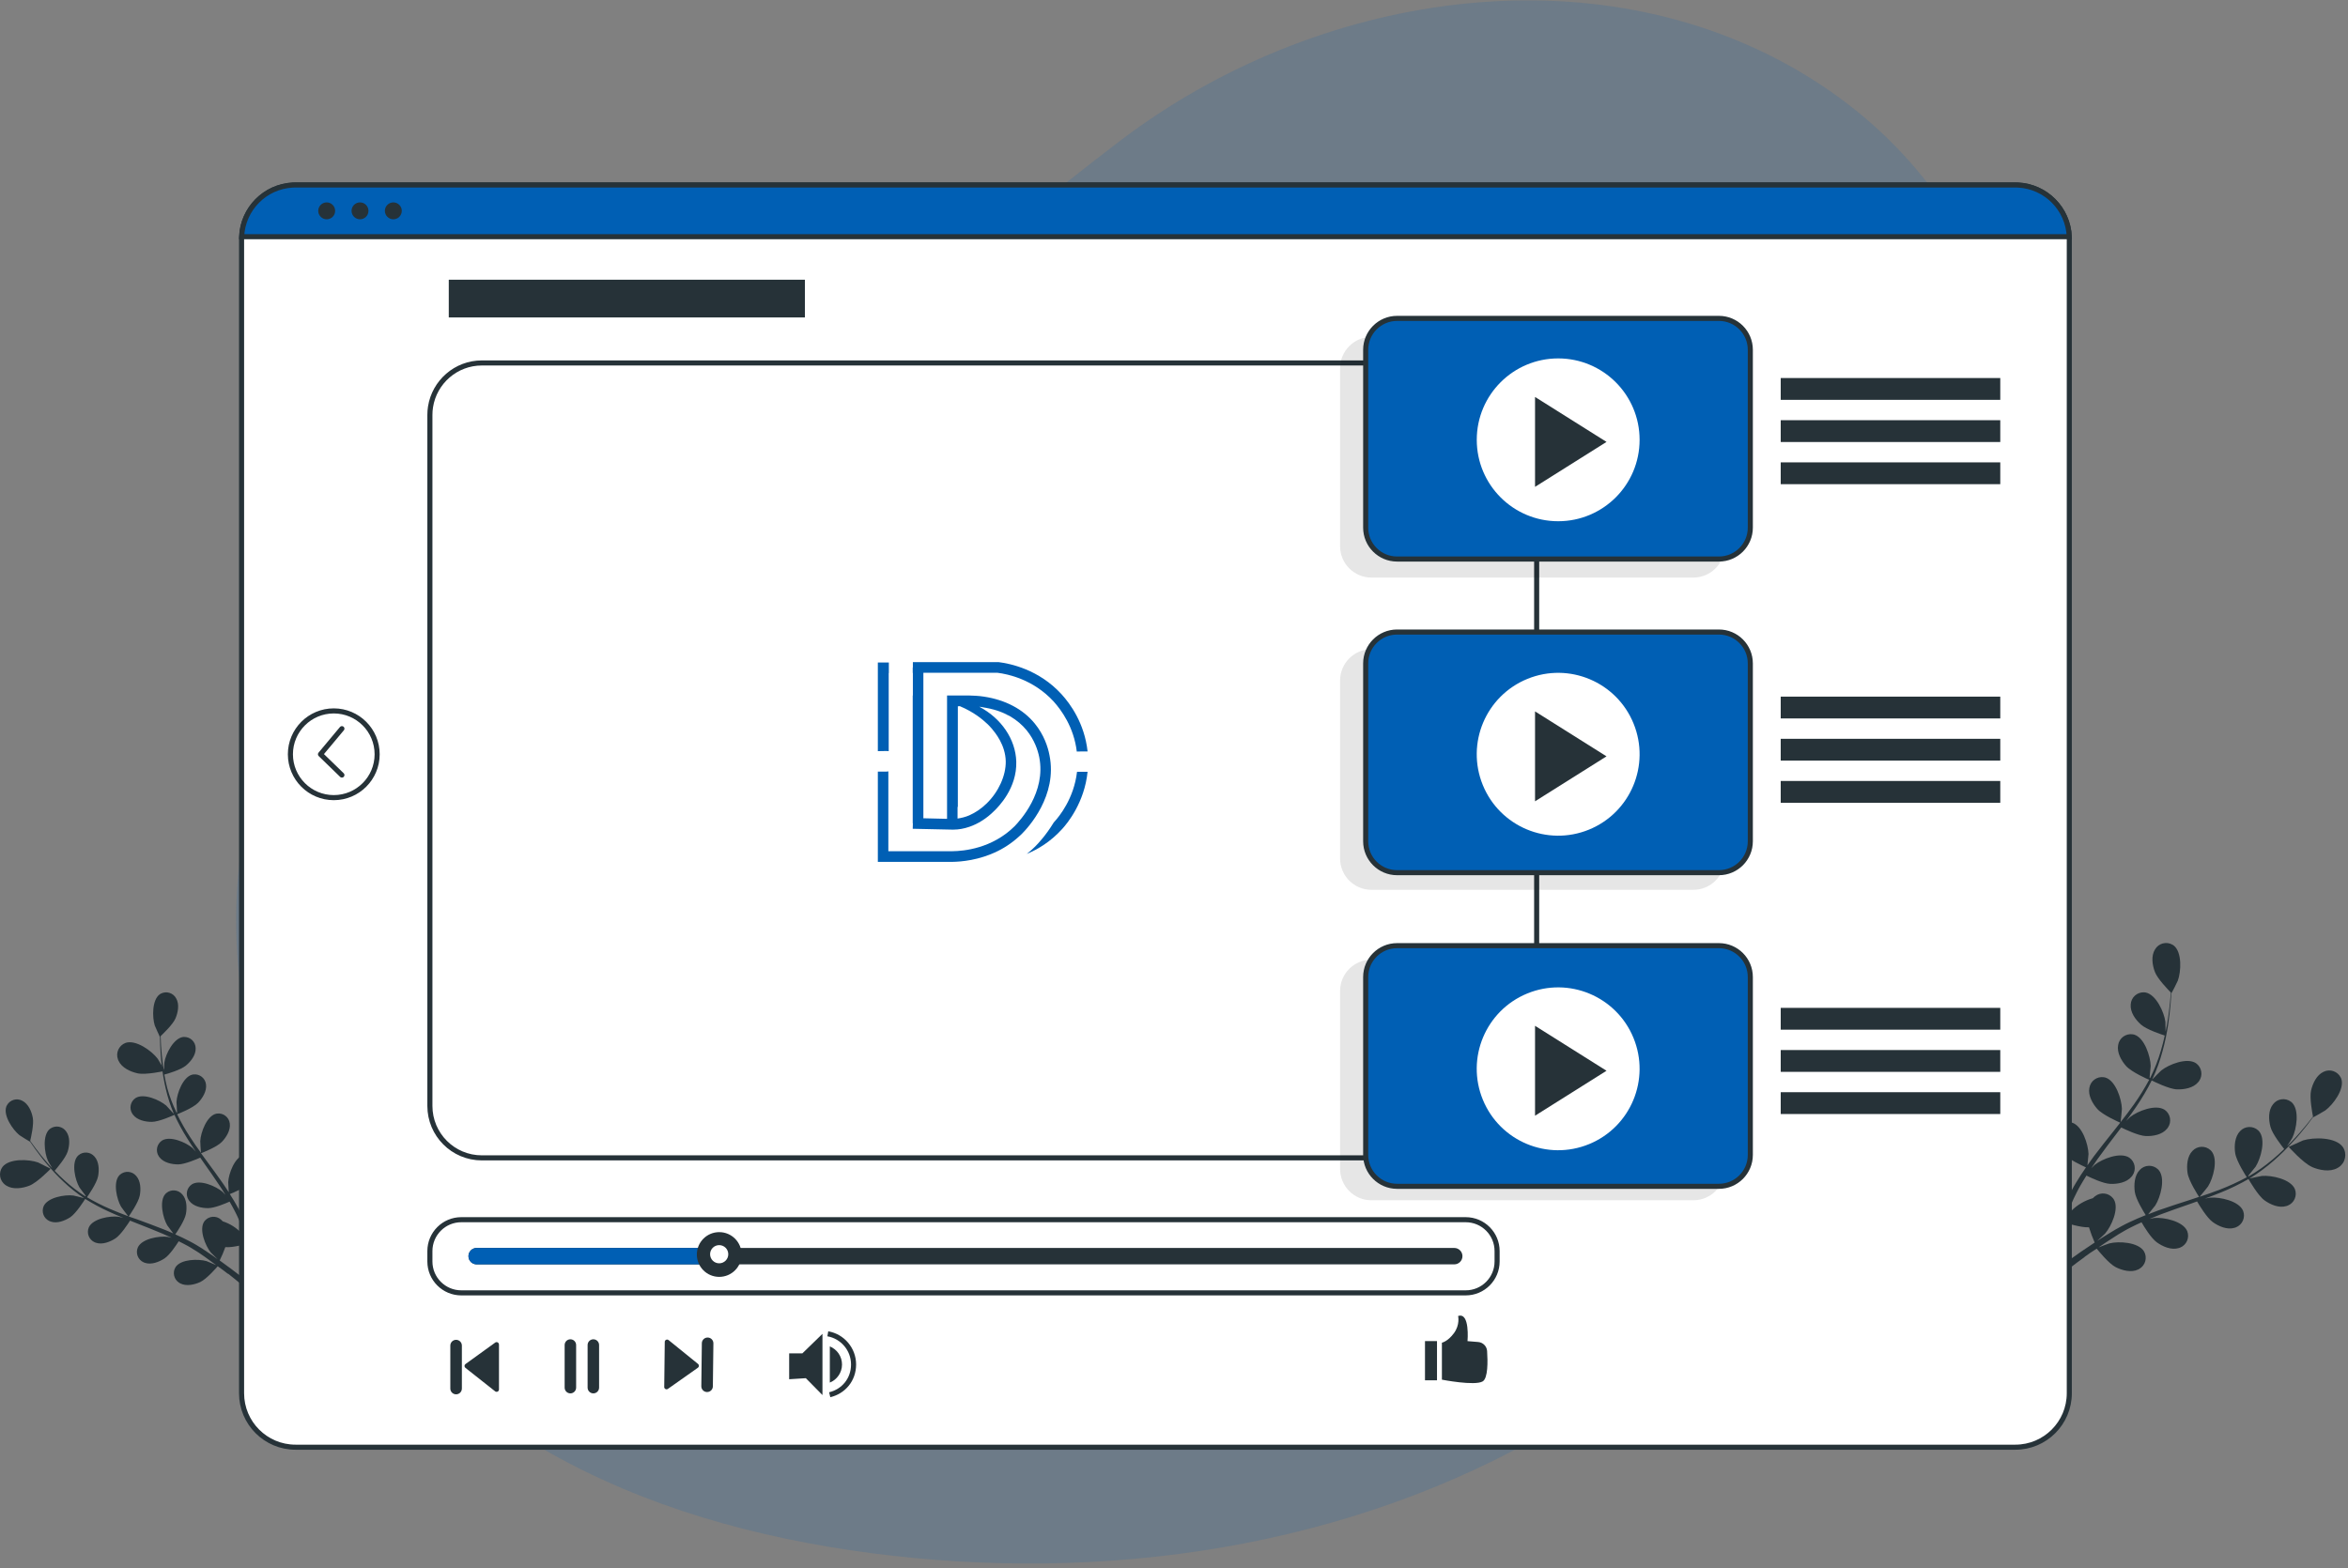 
<svg width="440" height="294" viewBox="0 0 440 294" fill="none" xmlns="http://www.w3.org/2000/svg">
<rect x="0" y="0" width="440" height="294" fill="#808080" stroke="none"/>
<g clip-path="url(#clip0_1015_13362)">
<path d="M260.505 249.385C260.458 249.385 261.297 246.704 261.363 246.546C262.195 244.664 264.934 241.514 267.205 241.752C268.697 241.95 269.747 243.33 269.549 244.822C269.536 244.921 269.516 245.014 269.496 245.106C269.166 246.698 267.575 247.926 266.182 248.586C264.552 249.352 260.498 249.385 260.498 249.385H260.505Z" fill="#263238"/>
<path d="M433.233 218.732C431.583 218.012 428.889 214.982 428.883 214.982C428.883 214.982 431.418 213.826 431.583 213.766C433.55 213.152 437.709 213.126 439.036 215.008C439.868 216.263 439.531 217.953 438.277 218.792C438.191 218.845 438.105 218.897 438.02 218.944C436.6 219.743 434.64 219.353 433.227 218.745L433.233 218.732Z" fill="#263238"/>
<path d="M390.654 235.617C389.631 236.357 388.693 237.057 387.855 237.71L386.29 237.281C387.353 236.482 388.601 235.597 389.968 234.633C390.766 234.079 391.631 233.497 392.529 232.916C392.12 231.985 391.763 231.028 391.46 230.057C389.935 230.136 387.109 229.232 386.746 229.113C386.389 230.004 386.046 230.876 385.736 231.701C385.029 233.57 384.462 235.241 383.993 236.654L382.699 236.304C383.201 234.871 383.828 233.167 384.587 231.266C384.95 230.361 385.353 229.397 385.775 228.419C385.445 228.208 382.765 226.491 381.946 225.25C381.207 224.121 380.58 222.47 381.062 221.123C381.471 219.861 382.818 219.168 384.085 219.571C384.165 219.597 384.244 219.63 384.323 219.663C386.152 220.542 386.739 224.147 386.495 225.943C386.469 226.042 386.198 227.178 386.006 227.891C386.185 227.475 386.35 227.099 386.528 226.689C386.891 225.864 387.274 225.072 387.67 224.2C387.881 223.79 388.099 223.381 388.317 222.958C388.522 222.549 388.792 222.12 389.037 221.697C389.611 220.726 390.245 219.776 390.898 218.825C390.185 218.508 387.677 217.339 386.766 216.329C385.855 215.318 384.996 213.786 385.267 212.386C385.465 211.072 386.693 210.174 388 210.372C388.093 210.386 388.178 210.405 388.271 210.432C390.212 211.019 391.321 214.506 391.374 216.309C391.374 216.421 391.248 217.722 391.169 218.435C391.572 217.867 391.968 217.299 392.384 216.738C393.605 215.12 394.886 213.516 396.16 211.918C396.55 211.429 396.932 210.934 397.315 210.445C397.064 210.333 394.047 209.012 393.031 207.883C392.133 206.873 391.261 205.341 391.532 203.941C391.73 202.627 392.958 201.728 394.265 201.927C394.358 201.94 394.444 201.96 394.536 201.986C396.477 202.574 397.586 206.06 397.632 207.856C397.632 207.995 397.454 209.87 397.388 210.339C398.24 209.256 399.071 208.167 399.85 207.064C400.913 205.572 401.877 204.02 402.742 202.402C402.617 202.369 399.467 200.989 398.424 199.833C397.527 198.83 396.655 197.291 396.926 195.891C397.13 194.577 398.358 193.679 399.672 193.884C399.758 193.897 399.844 193.917 399.93 193.936C401.871 194.524 402.98 198.011 403.026 199.813C403.026 199.932 402.894 201.359 402.815 202.039L402.927 202.072C403.745 200.428 404.419 198.711 404.934 196.941C405.231 195.97 405.455 195.026 405.66 194.108C405.046 193.91 402.26 192.999 401.204 192.054C400.141 191.11 399.164 189.723 399.283 188.291C399.349 186.963 400.471 185.946 401.798 186.012C401.884 186.012 401.97 186.026 402.055 186.039C404.043 186.409 405.548 189.743 405.779 191.539C405.792 191.638 405.812 192.642 405.812 193.375C405.898 192.959 405.99 192.53 406.063 192.127C406.34 190.622 406.505 189.222 406.637 187.987C406.71 187.28 406.762 186.633 406.802 186.039C406.3 185.537 404.3 183.477 403.811 182.182C403.323 180.888 403.072 179.178 403.838 177.963C404.505 176.814 405.977 176.424 407.119 177.091C407.192 177.137 407.264 177.184 407.337 177.23C408.934 178.478 408.73 182.13 408.109 183.827C408.07 183.979 406.947 186.177 406.921 186.151H406.888C406.861 186.719 406.828 187.333 406.769 188.007C406.657 189.255 406.512 190.655 406.28 192.18C406.03 193.818 405.686 195.442 405.244 197.04C404.769 198.836 404.135 200.586 403.349 202.27C403.349 202.29 403.336 202.316 403.33 202.336C403.732 201.9 404.914 200.731 405.013 200.652C406.426 199.523 409.832 198.176 411.516 199.298C412.598 200.064 412.856 201.563 412.09 202.646C412.044 202.719 411.991 202.785 411.932 202.844C411.021 203.954 409.284 204.251 407.931 204.198C406.406 204.139 403.455 202.646 403.217 202.527C402.372 204.218 401.408 205.849 400.346 207.407C399.732 208.319 399.078 209.223 398.418 210.121C398.781 209.758 399.104 209.435 399.157 209.395C400.57 208.266 403.97 206.919 405.66 208.041C406.743 208.801 407 210.3 406.241 211.383C406.188 211.455 406.135 211.528 406.076 211.594C405.165 212.703 403.435 213.007 402.082 212.948C400.735 212.895 398.167 211.673 397.5 211.343C397.243 211.686 396.992 212.03 396.728 212.367C395.487 213.998 394.239 215.622 393.077 217.253C392.668 217.828 392.291 218.429 391.889 218.99C392.212 218.666 392.483 218.395 392.522 218.356C393.935 217.227 397.335 215.88 399.025 217.009C400.108 217.768 400.365 219.267 399.606 220.35C399.553 220.423 399.5 220.495 399.441 220.561C398.537 221.664 396.8 221.975 395.447 221.915C394.1 221.862 391.783 220.753 390.984 220.363C390.608 220.971 390.225 221.578 389.882 222.179C389.664 222.582 389.42 222.978 389.215 223.414L388.594 224.675C388.231 225.501 387.855 226.326 387.518 227.125C387.281 227.686 387.063 228.215 386.845 228.756C387.248 228.182 388.066 227.066 388.145 226.98C389.268 225.851 390.667 225.032 392.199 224.596C392.318 224.464 392.45 224.345 392.595 224.239C393.625 223.414 395.137 223.579 395.962 224.609C396.015 224.675 396.068 224.748 396.114 224.821C397.163 226.557 395.652 229.892 394.463 231.252C394.397 231.338 393.539 232.117 392.985 232.606C393.354 232.368 393.704 232.137 394.1 231.899C394.853 231.417 395.612 230.968 396.431 230.473L397.659 229.793C398.061 229.555 398.517 229.364 398.946 229.139C399.963 228.651 401.019 228.202 402.095 227.772C401.679 227.112 400.227 224.755 400.048 223.421C399.87 222.087 399.969 220.324 400.979 219.3C401.877 218.329 403.396 218.263 404.366 219.161C404.432 219.221 404.491 219.28 404.544 219.346C405.838 220.905 404.861 224.424 403.891 225.956C403.831 226.049 403.013 227.072 402.551 227.62C403.191 227.363 403.838 227.112 404.498 226.874C406.406 226.201 408.36 225.573 410.308 224.946L412.09 224.352C411.938 224.121 410.136 221.347 409.931 219.848C409.733 218.514 409.852 216.751 410.856 215.734C411.76 214.764 413.278 214.704 414.249 215.609C414.308 215.668 414.368 215.728 414.42 215.787C415.714 217.352 414.737 220.872 413.767 222.404C413.694 222.516 412.513 223.982 412.196 224.339C413.503 223.903 414.803 223.454 416.058 222.965C417.768 222.305 419.431 221.539 421.035 220.674C420.963 220.568 419.081 217.682 418.857 216.144C418.659 214.803 418.778 213.047 419.781 212.023C420.686 211.052 422.204 210.993 423.174 211.891C423.234 211.951 423.293 212.01 423.346 212.069C424.647 213.634 423.663 217.154 422.693 218.686C422.627 218.785 421.729 219.901 421.293 220.423L421.366 220.515C422.963 219.597 424.468 218.534 425.875 217.346C426.654 216.705 427.367 216.045 428.047 215.384C427.644 214.882 425.822 212.578 425.465 211.211C425.109 209.844 425.043 208.147 425.934 207.018C426.72 205.948 428.225 205.717 429.288 206.503C429.354 206.556 429.42 206.608 429.486 206.661C430.951 208.068 430.357 211.68 429.558 213.304C429.532 213.397 428.971 214.242 428.575 214.856C428.872 214.552 429.202 214.249 429.473 213.951C430.535 212.855 431.453 211.772 432.239 210.815C432.688 210.267 433.084 209.758 433.44 209.296C433.302 208.596 432.767 205.776 433.077 204.423C433.387 203.069 434.12 201.504 435.427 200.903C436.622 200.315 438.061 200.811 438.649 201.999C438.682 202.072 438.715 202.144 438.748 202.224C439.395 204.152 437.21 207.077 435.738 208.154C435.619 208.246 433.48 209.474 433.473 209.435L433.46 209.395C433.117 209.864 432.734 210.353 432.338 210.887C431.559 211.871 430.674 212.967 429.611 214.09C428.502 215.318 427.314 216.487 426.066 217.577C424.673 218.805 423.174 219.914 421.59 220.878C421.57 220.885 421.55 220.898 421.537 220.911C422.112 220.773 423.742 220.443 423.874 220.429C425.677 220.271 429.261 221.024 430.047 222.892C430.529 224.127 429.921 225.514 428.687 225.996C428.608 226.029 428.522 226.055 428.436 226.075C427.069 226.498 425.452 225.798 424.356 225.005C423.122 224.114 421.484 221.242 421.352 221.01C419.715 221.948 418.012 222.78 416.262 223.493C415.226 223.909 414.189 224.312 413.16 224.689C413.648 224.583 414.117 224.49 414.176 224.504C415.979 224.345 419.563 225.105 420.342 226.967C420.824 228.202 420.217 229.588 418.982 230.07C418.903 230.103 418.817 230.13 418.731 230.15C417.365 230.572 415.754 229.866 414.652 229.073C413.556 228.281 412.09 225.851 411.72 225.204L410.512 225.639C408.578 226.313 406.644 226.98 404.769 227.686C404.109 227.937 403.468 228.208 402.821 228.479L403.706 228.307C405.508 228.149 409.093 228.908 409.872 230.77C410.354 232.005 409.746 233.392 408.512 233.874C408.433 233.907 408.347 233.933 408.261 233.953C406.894 234.369 405.277 233.669 404.181 232.877C403.085 232.084 401.758 229.899 401.316 229.119C400.669 229.403 400.009 229.714 399.401 230.024C398.986 230.249 398.57 230.434 398.16 230.684L396.952 231.391C396.2 231.873 395.421 232.362 394.701 232.844C394.199 233.167 393.724 233.504 393.242 233.834C393.909 233.55 395.19 233.101 395.302 233.068C397.064 232.626 400.709 232.837 401.772 234.567C402.438 235.716 402.042 237.182 400.9 237.849C400.827 237.895 400.748 237.935 400.669 237.968C399.382 238.589 397.678 238.14 396.47 237.526C395.15 236.852 393.169 234.376 392.912 234.059C392.087 234.567 391.321 235.102 390.608 235.624L390.654 235.617Z" fill="#263238"/>
<path d="M5.498 222.258C6.996 221.677 9.492 219.082 9.492 219.082C9.492 219.082 7.287 217.96 7.135 217.9C5.412 217.286 1.721 217.114 0.46 218.745C-0.325 219.828 -0.074 221.347 1.008 222.126C1.081 222.179 1.154 222.225 1.226 222.265C2.467 223.024 4.23 222.747 5.504 222.252L5.498 222.258Z" fill="#263238"/>
<path d="M30.869 200.745C30.902 200.738 29.648 198.592 29.549 198.46C28.453 197 25.469 194.828 23.528 195.488C22.273 195.957 21.64 197.357 22.115 198.612C22.148 198.697 22.181 198.777 22.221 198.856C22.828 200.17 24.452 200.903 25.786 201.194C27.357 201.537 30.862 200.745 30.869 200.745Z" fill="#263238"/>
<path d="M42.718 238.727C43.596 239.414 44.401 240.074 45.134 240.682L46.54 240.358C45.622 239.612 44.553 238.774 43.371 237.889C42.678 237.367 41.932 236.826 41.166 236.271C41.569 235.459 41.925 234.62 42.229 233.768C43.582 233.913 46.117 233.194 46.447 233.095C46.738 233.9 47.002 234.686 47.253 235.426C47.814 237.103 48.263 238.609 48.633 239.883L49.775 239.619C49.379 238.338 48.883 236.793 48.263 235.082C47.972 234.263 47.649 233.392 47.306 232.507C47.603 232.335 50.045 230.902 50.805 229.826C51.491 228.849 52.118 227.403 51.736 226.194C51.419 225.058 50.25 224.398 49.115 224.715C49.042 224.735 48.963 224.761 48.897 224.788C47.227 225.501 46.593 228.684 46.745 230.288C46.764 230.381 46.962 231.398 47.114 232.038C46.969 231.675 46.837 231.325 46.692 230.955C46.395 230.222 46.084 229.496 45.748 228.71C45.569 228.34 45.398 227.964 45.22 227.587C45.041 227.211 44.824 226.828 44.625 226.445C44.15 225.56 43.622 224.695 43.067 223.83C43.714 223.573 45.992 222.622 46.817 221.757C47.642 220.892 48.481 219.558 48.303 218.303C48.157 217.134 47.094 216.302 45.926 216.441C45.853 216.447 45.774 216.461 45.702 216.48C43.972 216.929 42.849 219.98 42.764 221.585C42.764 221.684 42.823 222.846 42.869 223.48C42.533 222.965 42.203 222.45 41.846 221.935C40.823 220.456 39.733 218.99 38.657 217.524C38.327 217.081 37.991 216.626 37.674 216.177C37.905 216.084 40.618 215.034 41.569 214.05C42.407 213.185 43.232 211.851 43.061 210.597C42.922 209.428 41.859 208.589 40.691 208.735C40.618 208.741 40.539 208.754 40.466 208.774C38.737 209.223 37.614 212.274 37.529 213.885C37.522 214.004 37.614 215.675 37.66 216.097C36.941 215.107 36.241 214.116 35.594 213.1C34.703 211.739 33.904 210.326 33.198 208.86C33.303 208.834 36.142 207.718 37.113 206.721C37.951 205.856 38.776 204.522 38.605 203.267C38.466 202.098 37.403 201.26 36.234 201.405C36.162 201.411 36.083 201.425 36.01 201.445C34.28 201.894 33.158 204.944 33.072 206.556C33.066 206.661 33.132 207.916 33.184 208.537L33.086 208.563C32.366 207.084 31.785 205.545 31.343 203.967C31.112 203.102 30.947 202.257 30.795 201.425C31.349 201.293 33.858 200.553 34.822 199.754C35.786 198.955 36.717 197.753 36.664 196.485C36.651 195.303 35.687 194.359 34.505 194.372C34.432 194.372 34.36 194.372 34.287 194.385C32.518 194.643 31.052 197.555 30.808 199.133C30.795 199.219 30.742 200.117 30.729 200.764C30.669 200.388 30.597 200.005 30.544 199.642C30.352 198.314 30.247 197.047 30.174 195.944C30.134 195.317 30.115 194.749 30.102 194.214C30.564 193.778 32.412 192.021 32.887 190.892C33.369 189.756 33.647 188.244 33.013 187.148C32.458 186.105 31.171 185.715 30.128 186.263C30.062 186.296 29.996 186.336 29.936 186.382C28.471 187.432 28.524 190.681 28.999 192.22C29.032 192.352 29.95 194.346 29.943 194.326H29.976C29.976 194.828 29.989 195.376 30.016 195.983C30.069 197.093 30.134 198.341 30.306 199.701C30.471 201.167 30.722 202.62 31.052 204.053C31.415 205.657 31.924 207.229 32.564 208.741L32.577 208.794C32.24 208.418 31.23 207.315 31.145 207.236C29.923 206.186 26.933 204.878 25.421 205.816C24.437 206.456 24.153 207.771 24.794 208.761C24.833 208.827 24.88 208.887 24.932 208.953C25.698 209.963 27.23 210.3 28.451 210.293C29.824 210.286 32.478 209.071 32.689 208.972C33.389 210.498 34.195 211.977 35.092 213.403C35.607 214.235 36.149 215.061 36.71 215.88C36.4 215.543 36.102 215.252 36.096 215.206C34.875 214.156 31.904 212.842 30.372 213.786C29.389 214.427 29.105 215.741 29.745 216.731C29.785 216.797 29.831 216.863 29.884 216.923C30.649 217.933 32.181 218.27 33.402 218.263C34.624 218.257 36.921 217.266 37.522 216.996C37.733 217.306 37.951 217.623 38.169 217.933C39.218 219.426 40.268 220.905 41.245 222.391C41.595 222.912 41.919 223.447 42.249 223.989C41.971 223.691 41.74 223.44 41.701 223.407C40.48 222.358 37.489 221.05 35.977 221.988C34.993 222.628 34.709 223.942 35.35 224.933C35.389 224.999 35.436 225.058 35.489 225.124C36.254 226.135 37.786 226.471 39.007 226.465C40.229 226.458 42.295 225.567 43.021 225.243C43.338 225.791 43.655 226.339 43.932 226.894C44.117 227.27 44.322 227.627 44.487 228.01C44.652 228.4 44.824 228.776 44.995 229.146C45.292 229.879 45.596 230.638 45.867 231.365C46.058 231.866 46.23 232.348 46.408 232.831C46.065 232.302 45.385 231.292 45.312 231.213C44.335 230.156 43.1 229.37 41.734 228.935C41.635 228.816 41.523 228.703 41.404 228.604C40.513 227.832 39.166 227.924 38.393 228.816C38.347 228.875 38.294 228.935 38.255 228.994C37.264 230.5 38.486 233.524 39.496 234.772C39.555 234.845 40.288 235.571 40.77 236.027C40.447 235.802 40.143 235.578 39.806 235.333C39.159 234.884 38.499 234.448 37.779 233.973L36.717 233.326C36.367 233.101 35.971 232.91 35.588 232.698C34.703 232.23 33.785 231.794 32.848 231.378C33.244 230.83 34.611 228.763 34.835 227.574C35.059 226.386 35.013 224.827 34.162 223.889C33.396 222.991 32.056 222.879 31.158 223.645C31.098 223.691 31.046 223.744 30.993 223.804C29.785 225.144 30.537 228.307 31.336 229.681C31.389 229.767 32.082 230.698 32.471 231.206C31.904 230.955 31.343 230.704 30.762 230.48C29.091 229.813 27.382 229.192 25.672 228.558L24.12 228.03C24.259 227.825 25.942 225.428 26.193 224.101C26.418 222.925 26.372 221.354 25.513 220.416C24.754 219.518 23.407 219.406 22.509 220.172C22.45 220.218 22.397 220.271 22.344 220.33C21.143 221.671 21.889 224.834 22.694 226.207C22.754 226.313 23.751 227.653 24.021 227.977C22.879 227.548 21.744 227.105 20.635 226.623C19.142 225.983 17.697 225.25 16.297 224.424C16.363 224.332 18.133 221.842 18.383 220.482C18.608 219.3 18.562 217.735 17.71 216.797C16.944 215.899 15.604 215.787 14.706 216.553C14.647 216.599 14.594 216.652 14.541 216.712C13.34 218.052 14.086 221.215 14.891 222.589C14.944 222.674 15.703 223.705 16.073 224.18L16 224.253C14.614 223.381 13.313 222.384 12.105 221.281C11.438 220.687 10.824 220.073 10.243 219.465C10.6 219.036 12.316 217.048 12.686 215.847C13.056 214.645 13.161 213.139 12.415 212.109C11.755 211.132 10.435 210.874 9.458 211.535C9.392 211.574 9.332 211.627 9.273 211.673C7.933 212.875 8.322 216.097 8.976 217.57C8.996 217.656 9.464 218.422 9.794 218.977C9.537 218.699 9.266 218.415 9.022 218.145C8.118 217.128 7.345 216.144 6.678 215.259C6.295 214.757 5.965 214.295 5.655 213.859C5.807 213.245 6.375 210.755 6.15 209.547C5.932 208.338 5.318 206.919 4.183 206.338C3.146 205.776 1.853 206.159 1.291 207.196C1.258 207.262 1.225 207.328 1.192 207.401C0.552 209.091 2.387 211.766 3.648 212.789C3.76 212.875 5.609 214.037 5.622 214.011C5.622 213.998 5.622 213.984 5.616 213.978C5.906 214.407 6.216 214.856 6.566 215.345C7.233 216.243 7.972 217.253 8.857 218.283C9.808 219.412 10.818 220.489 11.894 221.499C13.089 222.641 14.376 223.672 15.749 224.583L15.802 224.609C15.307 224.464 13.854 224.114 13.749 224.101C12.151 223.896 8.956 224.444 8.19 226.075C7.715 227.152 8.19 228.406 9.266 228.888C9.346 228.921 9.425 228.954 9.504 228.981C10.706 229.403 12.158 228.822 13.161 228.175C14.29 227.422 15.842 224.933 15.967 224.735C17.393 225.626 18.872 226.425 20.404 227.119C21.295 227.528 22.199 227.918 23.11 228.287L22.212 228.076C20.615 227.871 17.413 228.419 16.654 230.05C16.178 231.127 16.667 232.388 17.743 232.864C17.816 232.897 17.895 232.923 17.974 232.949C19.176 233.365 20.628 232.791 21.631 232.137C22.635 231.483 24.015 229.364 24.371 228.802L25.427 229.225C27.124 229.892 28.814 230.552 30.478 231.259C31.059 231.503 31.62 231.767 32.181 232.025C31.785 231.926 31.455 231.853 31.402 231.847C29.804 231.642 26.609 232.183 25.837 233.814C25.361 234.891 25.85 236.152 26.926 236.627C26.999 236.66 27.078 236.687 27.157 236.713C28.352 237.129 29.811 236.555 30.814 235.901C31.818 235.247 33.066 233.332 33.488 232.672C34.056 232.956 34.624 233.24 35.158 233.537C35.522 233.748 35.885 233.933 36.221 234.171L37.291 234.838C37.938 235.287 38.611 235.743 39.245 236.218C39.687 236.535 40.097 236.839 40.506 237.143C39.938 236.892 38.803 236.429 38.704 236.396C37.159 235.954 33.911 236.007 32.907 237.506C32.28 238.503 32.577 239.817 33.574 240.451C33.64 240.49 33.706 240.53 33.772 240.563C34.894 241.157 36.426 240.821 37.515 240.319C38.717 239.764 40.559 237.631 40.796 237.36C41.476 237.816 42.123 238.325 42.737 238.8L42.718 238.727Z" fill="#263238"/>
<path d="M337.45 13.544C298.453 -9.548 246.57 -1.419 210.023 26.302C183.88 46.126 159.625 69.231 129.791 82.88C106.87 93.367 80.674 98.405 63.575 118.314C36.799 149.482 40.37 193.421 58.967 227.739C80.542 267.558 119.697 285.453 163.348 291.145C206.834 296.818 252.637 290.3 290.795 267.908C341.636 238.074 368.888 181.047 378.573 124.62C385.874 82.081 376.942 36.934 337.45 13.551V13.544Z" fill="#005FB4" fill-opacity="0.15"/>
<path d="M387.774 44.792V261.159C387.774 266.746 383.246 271.276 377.66 271.276H55.382C49.796 271.276 45.268 266.746 45.268 261.159V44.792C45.268 44.647 45.268 44.501 45.281 44.363C45.492 39.146 49.658 34.946 54.867 34.682C55.038 34.682 55.217 34.669 55.388 34.669H377.66C377.832 34.669 378.01 34.669 378.182 34.682C383.384 34.946 387.55 39.146 387.768 44.363C387.768 44.501 387.781 44.647 387.781 44.792H387.774Z" fill="white" stroke="#263238" stroke-width="0.951" stroke-linecap="round" stroke-linejoin="round"/>
<path d="M387.762 44.369H45.281C45.492 39.153 49.658 34.953 54.867 34.689C55.039 34.689 55.217 34.675 55.389 34.675H377.661C377.832 34.675 378.011 34.675 378.182 34.689C383.385 34.953 387.55 39.153 387.768 44.369H387.762Z" fill="#005FB4" stroke="#263238" stroke-width="0.951" stroke-miterlimit="10"/>
<path d="M62.804 39.522C62.804 40.401 62.091 41.107 61.219 41.107C60.348 41.107 59.635 40.394 59.635 39.522C59.635 38.651 60.348 37.938 61.219 37.938C62.091 37.938 62.804 38.651 62.804 39.522Z" fill="#263238"/>
<path d="M69.048 39.522C69.048 40.401 68.335 41.107 67.463 41.107C66.592 41.107 65.879 40.394 65.879 39.522C65.879 38.651 66.592 37.938 67.463 37.938C68.335 37.938 69.048 38.651 69.048 39.522Z" fill="#263238"/>
<path d="M75.292 39.522C75.292 40.401 74.579 41.107 73.707 41.107C72.836 41.107 72.123 40.394 72.123 39.522C72.123 38.651 72.836 37.938 73.707 37.938C74.579 37.938 75.292 38.651 75.292 39.522Z" fill="#263238"/>
<path d="M62.547 149.515C67.035 149.515 70.674 145.876 70.674 141.387C70.674 136.897 67.035 133.258 62.547 133.258C58.058 133.258 54.42 136.897 54.42 141.387C54.42 145.876 58.058 149.515 62.547 149.515Z" fill="white" stroke="#263238" stroke-width="0.951" stroke-linecap="round" stroke-linejoin="round"/>
<path d="M64.07 136.586L60.057 141.387L64.07 145.283" fill="white"/>
<path d="M64.07 136.586L60.057 141.387L64.07 145.283" stroke="#263238" stroke-width="0.951" stroke-linecap="round" stroke-linejoin="round"/>
<path d="M273.24 246.685C273.24 246.685 273.63 248.322 272.455 249.907C271.28 251.492 270.204 251.683 270.204 251.683V258.617C270.204 258.617 276.376 259.825 277.848 258.94C278.845 258.34 278.806 255.203 278.674 253.255C278.614 252.35 277.901 251.63 277.003 251.558L275.003 251.393C275.003 251.393 275.492 245.905 273.24 246.685Z" fill="#263238"/>
<path d="M267.034 251.386H269.285V258.736H267.034V251.386Z" fill="#263238"/>
<path d="M147.885 258.537V253.684H150.36L154.123 250.026V261.502L151.007 258.339L147.885 258.537Z" fill="#263238"/>
<path d="M157.788 255.771C157.788 257.303 156.844 258.623 155.504 259.165V252.383C156.844 252.925 157.788 254.239 157.788 255.777V255.771Z" fill="#263238"/>
<path d="M155.127 250.019C157.867 250.495 159.953 252.892 159.953 255.771C159.953 258.65 158.045 260.829 155.483 261.443" stroke="#263238" stroke-width="0.951" stroke-miterlimit="10"/>
<path d="M106.887 261.186C106.292 261.186 105.811 260.704 105.811 260.109V252.126C105.811 251.531 106.292 251.049 106.887 251.049C107.481 251.049 107.963 251.531 107.963 252.126V260.109C107.963 260.704 107.481 261.186 106.887 261.186Z" fill="#263238"/>
<path d="M111.191 261.186C110.597 261.186 110.115 260.704 110.115 260.109V252.126C110.115 251.531 110.597 251.049 111.191 251.049C111.785 251.049 112.267 251.531 112.267 252.126V260.109C112.267 260.704 111.785 261.186 111.191 261.186Z" fill="#263238"/>
<path d="M85.469 251.148C86.07 251.148 86.552 251.63 86.552 252.231V260.281C86.552 260.882 86.07 261.364 85.469 261.364C84.869 261.364 84.387 260.882 84.387 260.281V252.231C84.387 251.63 84.869 251.148 85.469 251.148Z" fill="#263238"/>
<path d="M93.506 252.013V260.453C93.506 260.822 93.076 261.027 92.786 260.803L87.214 256.398C86.983 256.213 86.99 255.863 87.227 255.692L92.799 251.664C93.09 251.452 93.499 251.664 93.499 252.02L93.506 252.013Z" fill="#263238"/>
<path d="M132.491 260.935C131.891 260.928 131.415 260.439 131.422 259.839L131.521 251.789C131.528 251.188 132.016 250.713 132.617 250.719C133.218 250.726 133.693 251.214 133.686 251.815L133.587 259.865C133.581 260.466 133.092 260.941 132.491 260.935Z" fill="#263238"/>
<path d="M124.473 259.977L124.572 251.538C124.572 251.168 125.008 250.97 125.292 251.201L130.811 255.672C131.036 255.857 131.029 256.207 130.785 256.378L125.167 260.34C124.87 260.552 124.467 260.34 124.467 259.971L124.473 259.977Z" fill="#263238"/>
<path d="M274.664 228.631H86.441C83.192 228.631 80.559 231.265 80.559 234.514V236.462C80.559 239.712 83.192 242.346 86.441 242.346H274.664C277.913 242.346 280.546 239.712 280.546 236.462V234.514C280.546 231.265 277.913 228.631 274.664 228.631Z" fill="white" stroke="#263238" stroke-width="0.951" stroke-linecap="round" stroke-linejoin="round"/>
<path d="M274.054 235.465C274.054 236.317 273.368 237.004 272.516 237.004H89.323C88.472 237.004 87.785 236.317 87.785 235.465C87.785 234.614 88.472 233.927 89.323 233.927H272.516C273.368 233.927 274.054 234.62 274.054 235.465Z" fill="#263238"/>
<path d="M135.641 233.927L135.536 237.004H89.323C88.472 237.004 87.785 236.317 87.785 235.465C87.785 234.614 88.472 233.927 89.323 233.927H135.641Z" fill="#005FB4"/>
<path d="M138.97 235.155C138.97 237.473 137.095 239.348 134.778 239.348C132.461 239.348 130.586 237.473 130.586 235.155C130.586 232.837 132.461 230.962 134.778 230.962C137.095 230.962 138.97 232.837 138.97 235.155Z" fill="#263238"/>
<path d="M136.475 235.102C136.475 236.04 135.716 236.806 134.772 236.806C133.828 236.806 133.068 236.046 133.068 235.102C133.068 234.158 133.828 233.398 134.772 233.398C135.716 233.398 136.475 234.158 136.475 235.102Z" fill="white"/>
<path d="M287.96 77.776V207.302C287.96 212.677 283.596 217.042 278.222 217.042H90.296C84.909 217.042 80.559 212.677 80.559 207.302V77.776C80.559 77.254 80.598 76.752 80.677 76.264C81.41 71.608 85.431 68.036 90.296 68.036H278.222C283.075 68.036 287.108 71.608 287.841 76.264C287.92 76.759 287.96 77.261 287.96 77.776Z" fill="white" stroke="#263238" stroke-width="0.951" stroke-linecap="round" stroke-linejoin="round"/>
<path d="M189.18 134.235C187.733 133.397 186.049 132.857 184.154 132.56C185.944 132.83 187.549 133.343 188.943 134.127L189.18 134.235Z" fill="#3A3A3A"/>
<path d="M189.182 134.235C189.237 134.251 189.319 134.283 189.374 134.299L189.182 134.235Z" fill="#3A3A3A"/>
<path d="M179.441 151.256C179.467 151.256 179.467 151.256 179.493 151.256V132.394C179.598 132.394 179.703 132.394 179.861 132.368C182.486 133.471 184.114 134.837 185.086 135.757C185.269 135.941 185.532 136.203 185.873 136.597C186.503 137.359 188.42 139.645 188.472 142.745C188.499 145.398 187.133 148.419 184.902 150.599C183.878 151.598 182.775 152.333 181.646 152.832C180.911 153.148 180.176 153.331 179.441 153.437C179.441 153.463 179.441 151.256 179.441 151.256ZM203.805 140.853C203.228 135.573 200.55 131.921 198.948 130.161C194.669 125.459 189.26 124.382 187.16 124.119H171.066V125.117H171.039V126.142H171.066V130.371H171.039V154.33H171.066L171.039 155.354L178.443 155.512C178.522 155.512 178.601 155.512 178.653 155.512C179.651 155.512 180.649 155.328 181.646 154.986C183.274 154.435 184.902 153.41 186.293 152.018C187.081 151.256 190.599 147.762 190.442 142.745C190.31 138.541 187.606 134.627 183.51 132.473C183.694 132.499 183.904 132.526 184.062 132.552C184.088 132.552 184.088 132.552 184.114 132.552C184.114 132.552 184.14 132.578 184.167 132.578C186.057 132.867 187.737 133.393 189.181 134.207L189.365 134.312C190.547 135.021 191.544 135.862 192.384 136.886C193.855 138.699 194.485 140.617 194.747 141.93C196.06 148.524 191.124 153.831 190.153 154.855C185.926 159.058 180.596 159.531 178.496 159.557H166.471V144.584C166.34 144.61 166.209 144.636 166.051 144.636H164.502V161.554H178.496C180.097 161.528 183.484 161.265 186.976 159.531C188.525 158.769 190.074 157.692 191.518 156.274C192.647 155.144 198.213 149.155 196.664 141.562C196.375 140.013 195.64 137.753 193.907 135.625C191.702 132.92 188.394 131.186 184.377 130.582C183.379 130.424 182.486 130.398 181.646 130.371C181.305 130.371 180.964 130.371 180.675 130.371H177.472V153.489L173.035 153.384V126.116H186.95C188.866 126.352 193.645 127.35 197.452 131.501C198.869 133.077 201.232 136.282 201.784 140.879C201.81 140.853 203.805 140.853 203.805 140.853Z" fill="#005FB4"/>
<path d="M201.829 144.673C201.25 149.684 198.484 153.068 197.536 154.091C197.51 154.143 197.484 154.169 197.431 154.222C196.035 156.53 194.534 158.131 193.981 158.682C193.48 159.18 192.953 159.652 192.4 160.072C194.56 159.18 196.904 157.737 198.985 155.455C200.065 154.301 203.225 150.392 203.805 144.673C203.831 144.673 201.829 144.673 201.829 144.673Z" fill="#005FB4"/>
<path d="M166.109 140.781C166.269 140.781 166.403 140.781 166.537 140.807V126.173H166.564V124.183H164.502V140.807C164.502 140.781 166.109 140.781 166.109 140.781Z" fill="#005FB4"/>
<path d="M150.835 52.432H84.098V59.504H150.835V52.432Z" fill="#263238"/>
<path d="M374.838 70.862H333.695V74.95H374.838V70.862Z" fill="#263238"/>
<path d="M374.838 78.766H333.695V82.854H374.838V78.766Z" fill="#263238"/>
<path d="M374.838 86.671H333.695V90.758H374.838V86.671Z" fill="#263238"/>
<path opacity="0.1" d="M317.317 63.156H257.003C253.755 63.156 251.121 65.79 251.121 69.04V102.38C251.121 105.63 253.755 108.264 257.003 108.264H317.317C320.566 108.264 323.199 105.63 323.199 102.38V69.04C323.199 65.79 320.566 63.156 317.317 63.156Z" fill="black"/>
<path d="M322.116 59.682H261.802C258.553 59.682 255.92 62.317 255.92 65.566V98.907C255.92 102.156 258.553 104.79 261.802 104.79H322.116C325.365 104.79 327.998 102.156 327.998 98.907V65.566C327.998 62.317 325.365 59.682 322.116 59.682Z" fill="#005FB4" stroke="#263238" stroke-width="0.951" stroke-miterlimit="10"/>
<path d="M291.993 97.705C300.419 97.705 307.25 90.873 307.25 82.444C307.25 74.016 300.419 67.184 291.993 67.184C283.567 67.184 276.736 74.016 276.736 82.444C276.736 90.873 283.567 97.705 291.993 97.705Z" fill="white"/>
<path d="M287.656 91.26V74.408L301.051 82.834L287.656 91.26Z" fill="#263238"/>
<path d="M374.838 130.583H333.695V134.671H374.838V130.583Z" fill="#263238"/>
<path d="M374.838 138.488H333.695V142.575H374.838V138.488Z" fill="#263238"/>
<path d="M374.838 146.392H333.695V150.479H374.838V146.392Z" fill="#263238"/>
<path opacity="0.1" d="M317.317 121.689H257.003C253.755 121.689 251.121 124.323 251.121 127.572V160.913C251.121 164.162 253.755 166.796 257.003 166.796H317.317C320.566 166.796 323.199 164.162 323.199 160.913V127.572C323.199 124.323 320.566 121.689 317.317 121.689Z" fill="black"/>
<path d="M322.116 118.473H261.802C258.553 118.473 255.92 121.107 255.92 124.356V157.697C255.92 160.946 258.553 163.581 261.802 163.581H322.116C325.365 163.581 327.998 160.946 327.998 157.697V124.356C327.998 121.107 325.365 118.473 322.116 118.473Z" fill="#005FB4" stroke="#263238" stroke-width="0.951" stroke-miterlimit="10"/>
<path d="M297.749 155.518C305.552 152.337 309.3 143.432 306.12 135.627C302.941 127.822 294.037 124.073 286.234 127.253C278.431 130.434 274.683 139.339 277.863 147.144C281.042 154.949 289.946 158.698 297.749 155.518Z" fill="white"/>
<path d="M287.656 150.202V133.35L301.051 141.776L287.656 150.202Z" fill="#263238"/>
<path d="M374.838 188.924H333.695V193.012H374.838V188.924Z" fill="#263238"/>
<path d="M374.838 196.829H333.695V200.916H374.838V196.829Z" fill="#263238"/>
<path d="M374.838 204.733H333.695V208.821H374.838V204.733Z" fill="#263238"/>
<path opacity="0.1" d="M317.317 179.884H257.003C253.755 179.884 251.121 182.519 251.121 185.768V219.109C251.121 222.358 253.755 224.992 257.003 224.992H317.317C320.566 224.992 323.199 222.358 323.199 219.109V185.768C323.199 182.519 320.566 179.884 317.317 179.884Z" fill="black"/>
<path d="M322.116 177.263H261.802C258.553 177.263 255.92 179.897 255.92 183.146V216.487C255.92 219.737 258.553 222.371 261.802 222.371H322.116C325.365 222.371 327.998 219.737 327.998 216.487V183.146C327.998 179.897 325.365 177.263 322.116 177.263Z" fill="#005FB4" stroke="#263238" stroke-width="0.951" stroke-miterlimit="10"/>
<path d="M297.786 214.462C305.58 211.26 309.303 202.344 306.102 194.548C302.901 186.752 293.987 183.028 286.193 186.23C278.399 189.432 274.675 198.348 277.877 206.144C281.078 213.94 289.992 217.664 297.786 214.462Z" fill="white"/>
<path d="M287.656 209.138V192.286L301.051 200.712L287.656 209.138Z" fill="#263238"/>
</g>
<defs>
<clipPath id="clip0_1015_13362">
<rect width="439.5" height="293" fill="white" transform="translate(0 0.08)"/>
</clipPath>
</defs>
</svg>
